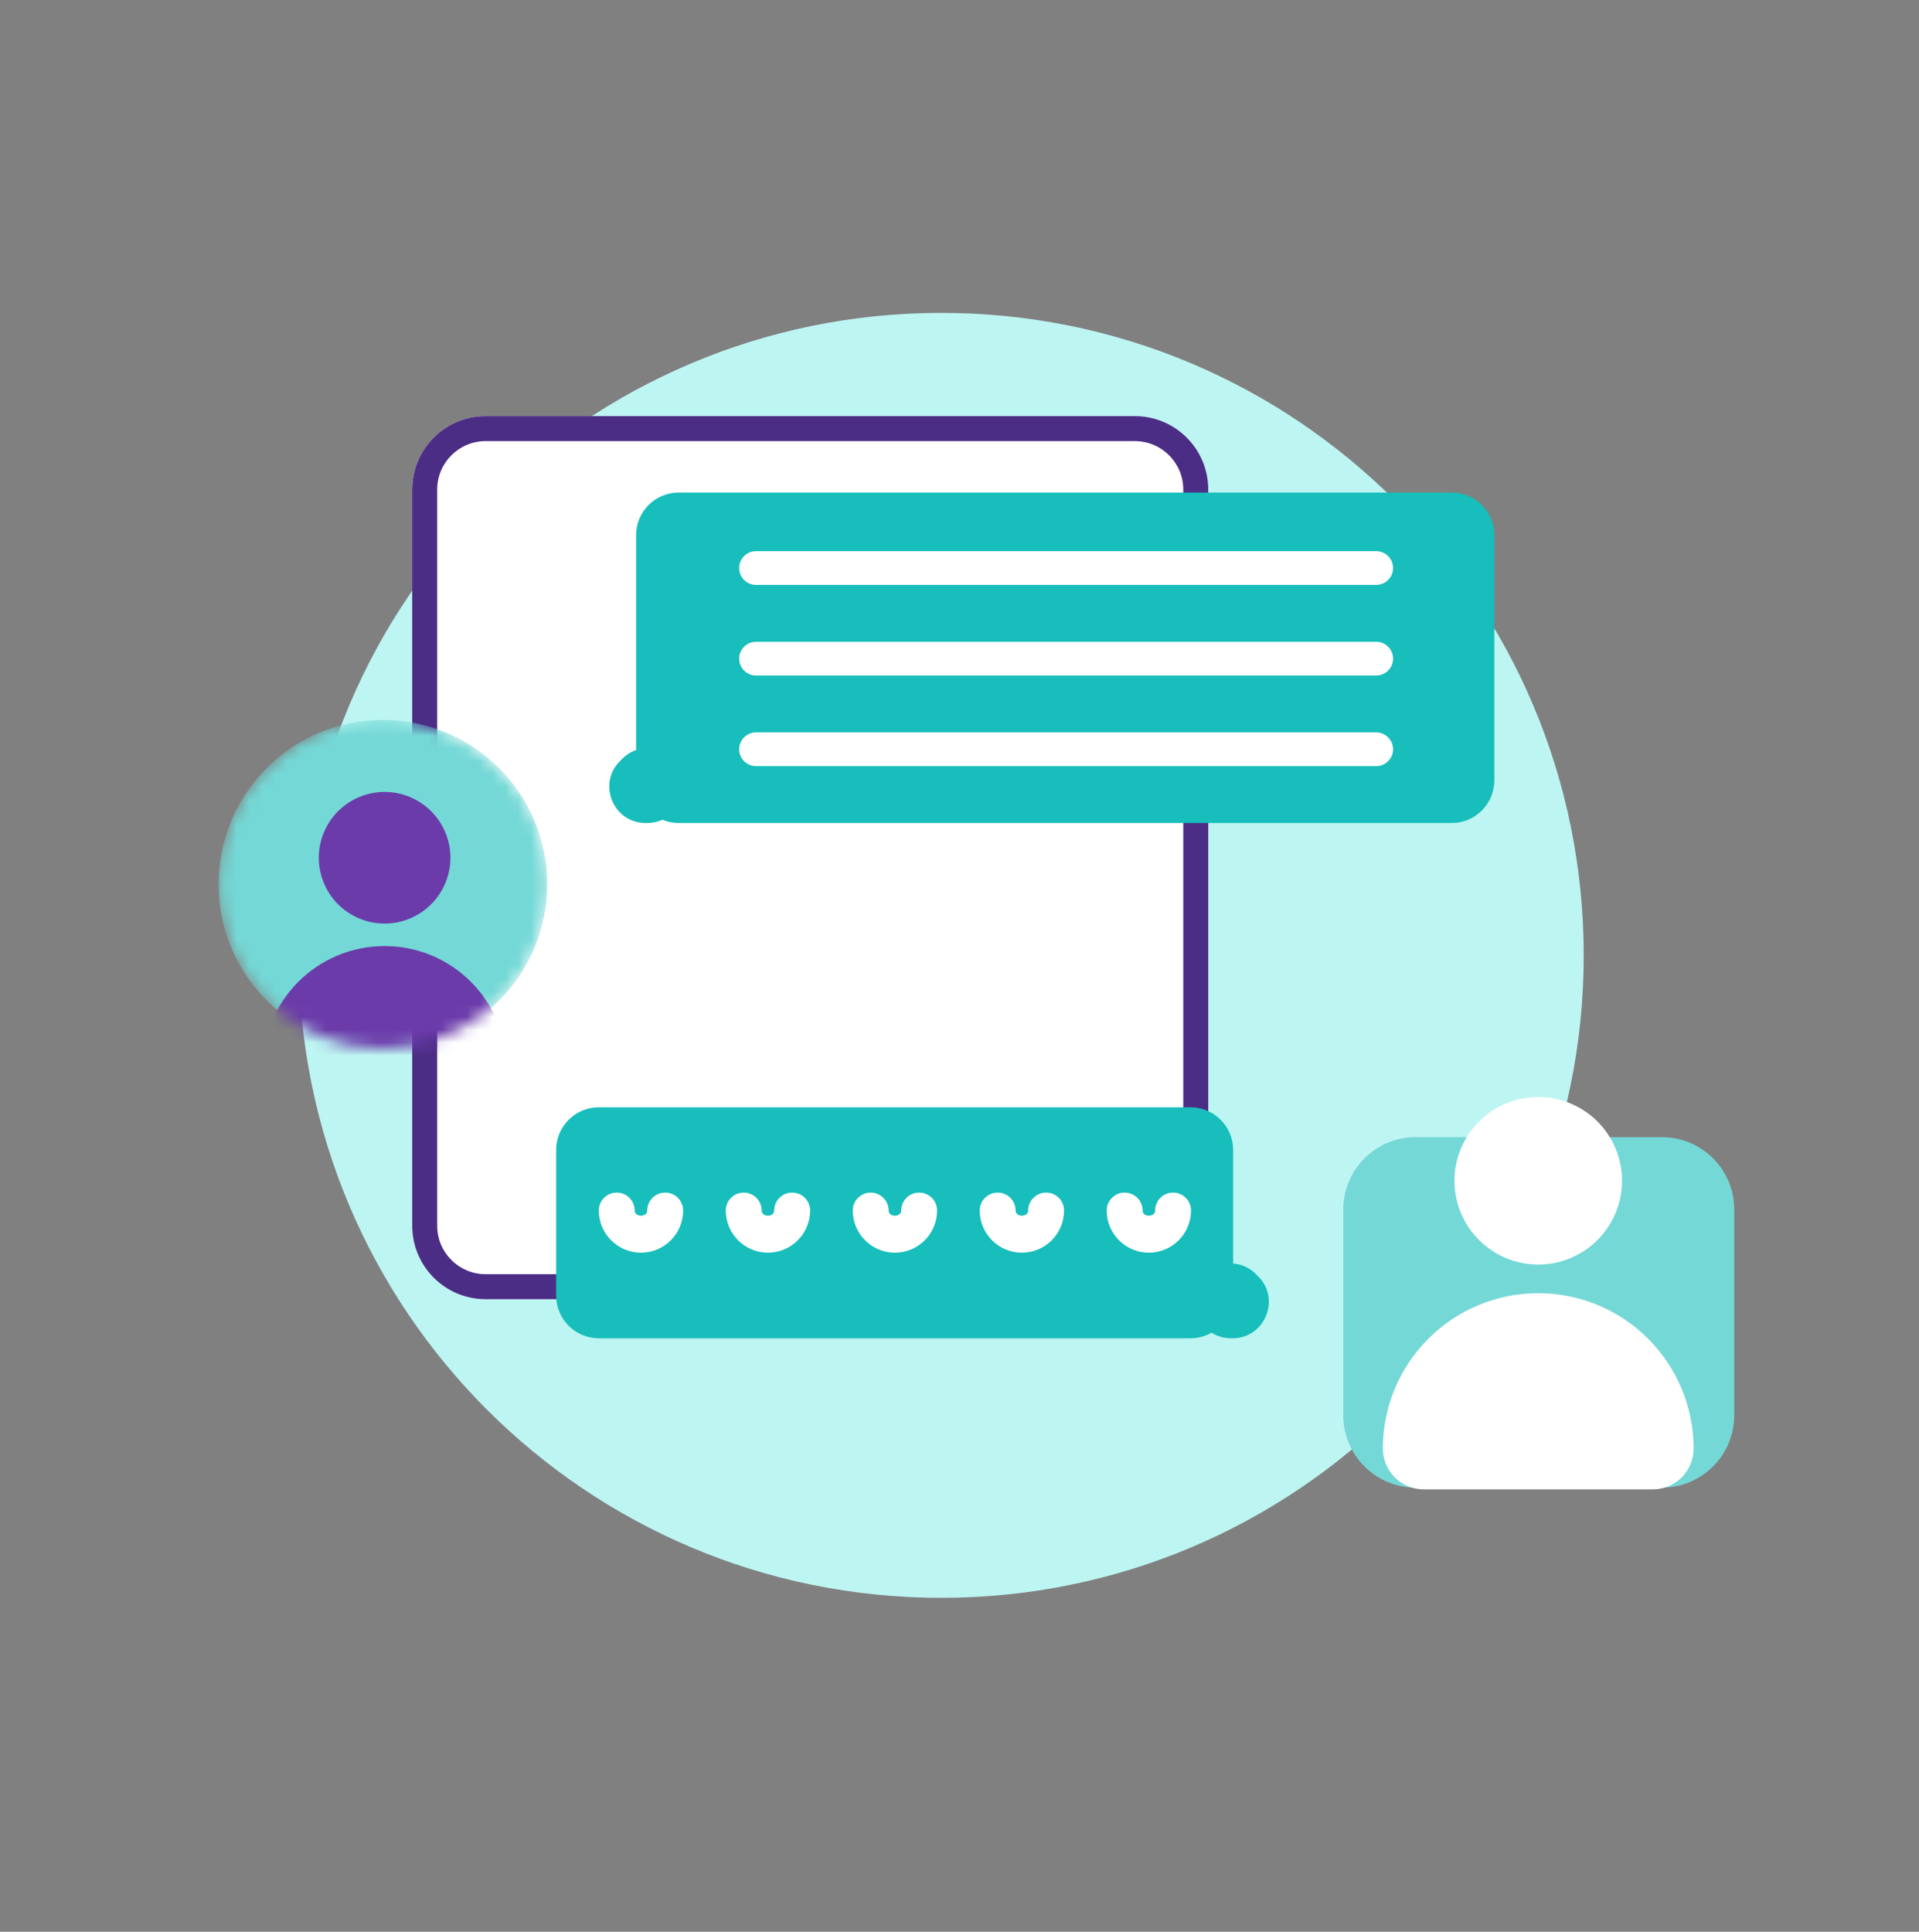 <svg width="150" height="151" viewBox="0 0 150 151" fill="none" xmlns="http://www.w3.org/2000/svg">
<rect x="0" y="0" width="150" height="151" fill="#808080" stroke="none"/>
<path d="M73.572 124.899C101.309 124.899 123.793 102.415 123.793 74.679C123.793 46.942 101.309 24.458 73.572 24.458C45.836 24.458 23.352 46.942 23.352 74.679C23.352 102.415 45.836 124.899 73.572 124.899Z" fill="#BDF5F2"/>
<path d="M32.222 38.269C32.222 35.098 34.789 32.527 37.956 32.527H88.71C91.877 32.527 94.444 35.098 94.444 38.269V95.813C94.444 98.984 91.877 101.555 88.71 101.555H37.956C34.789 101.555 32.222 98.984 32.222 95.813V38.269Z" fill="white"/>
<path fill-rule="evenodd" clip-rule="evenodd" d="M88.71 34.482H37.956C35.868 34.482 34.174 36.178 34.174 38.269V95.813C34.174 97.904 35.868 99.6 37.956 99.6H88.71C90.799 99.6 92.492 97.904 92.492 95.813V38.269C92.492 36.178 90.799 34.482 88.71 34.482ZM37.956 32.527C34.789 32.527 32.222 35.098 32.222 38.269V95.813C32.222 98.984 34.789 101.555 37.956 101.555H88.71C91.877 101.555 94.444 98.984 94.444 95.813V38.269C94.444 35.098 91.877 32.527 88.71 32.527H37.956Z" fill="#4C2D86"/>
<mask id="mask0_5724_63162" style="mask-type:alpha" maskUnits="userSpaceOnUse" x="17" y="56" width="26" height="26">
<ellipse cx="29.93" cy="69.124" rx="12.847" ry="12.847" fill="#DEF3F4"/>
</mask>
<g mask="url(#mask0_5724_63162)">
<ellipse cx="29.93" cy="69.124" rx="12.847" ry="12.847" fill="#74D8D6"/>
<path d="M32.041 71.796C34.663 70.704 35.903 67.693 34.811 65.071C33.719 62.449 30.708 61.209 28.086 62.301C25.464 63.393 24.224 66.403 25.316 69.025C26.408 71.648 29.419 72.888 32.041 71.796Z" fill="#6B3BAA"/>
<path d="M30.064 73.952C24.795 73.952 20.523 78.223 20.523 83.493C20.523 84.875 21.643 85.996 23.025 85.996H37.1C38.482 85.996 39.603 84.875 39.603 83.493C39.603 78.225 35.332 73.952 30.062 73.952H30.064Z" fill="#6B3BAA"/>
</g>
<path d="M50.468 64.332C47.883 64.332 46.645 61.158 48.547 59.408C50.297 57.505 53.472 58.744 53.472 61.328V61.449C53.472 63.041 52.181 64.332 50.588 64.332H50.468Z" fill="#17BEBB"/>
<path d="M49.722 41.833C49.722 39.992 51.215 38.499 53.056 38.499H113.472C115.313 38.499 116.806 39.992 116.806 41.833V60.999C116.806 62.84 115.313 64.333 113.472 64.333H53.056C51.215 64.333 49.722 62.84 49.722 60.999V41.833Z" fill="#17BEBB"/>
<path d="M57.778 44.402C57.778 43.673 58.368 43.083 59.097 43.083H107.569C108.298 43.083 108.889 43.673 108.889 44.402C108.889 45.131 108.298 45.721 107.569 45.721H59.097C58.368 45.721 57.778 45.131 57.778 44.402Z" fill="white"/>
<path d="M57.778 51.485C57.778 50.757 58.368 50.166 59.097 50.166H107.569C108.298 50.166 108.889 50.757 108.889 51.485C108.889 52.214 108.298 52.805 107.569 52.805H59.097C58.368 52.805 57.778 52.214 57.778 51.485Z" fill="white"/>
<path d="M57.778 58.569C57.778 57.84 58.368 57.249 59.097 57.249H107.569C108.298 57.249 108.889 57.84 108.889 58.569C108.889 59.297 108.298 59.888 107.569 59.888H59.097C58.368 59.888 57.778 59.297 57.778 58.569Z" fill="white"/>
<path d="M129.904 88.888H110.651C107.53 88.888 105 91.418 105 94.539V110.634C105 113.755 107.53 116.285 110.651 116.285H129.904C133.025 116.285 135.556 113.755 135.556 110.634V94.539C135.556 91.418 133.025 88.888 129.904 88.888Z" fill="#74D8D6"/>
<path d="M122.755 98.342C126.093 96.952 127.672 93.119 126.282 89.781C124.892 86.442 121.059 84.863 117.72 86.254C114.382 87.644 112.803 91.477 114.193 94.815C115.584 98.153 119.417 99.732 122.755 98.342Z" fill="white"/>
<path d="M120.238 101.087C113.53 101.087 108.091 106.524 108.091 113.234C108.091 114.993 109.518 116.42 111.277 116.42H129.196C130.955 116.42 132.382 114.993 132.382 113.234C132.382 106.527 126.945 101.087 120.235 101.087H120.238Z" fill="white"/>
<path d="M43.472 89.888C43.472 88.047 44.965 86.555 46.806 86.555H93.055C94.896 86.555 96.389 88.047 96.389 89.888V101.277C96.389 103.118 94.896 104.61 93.055 104.61H46.806C44.965 104.61 43.472 103.118 43.472 101.277V89.888Z" fill="#17BEBB"/>
<path d="M50.101 97.92C48.283 97.92 46.805 96.441 46.805 94.624C46.805 93.85 47.433 93.222 48.208 93.222C48.983 93.222 49.611 93.85 49.611 94.624C49.611 95.165 50.592 95.165 50.592 94.624C50.592 93.85 51.219 93.222 51.994 93.222C52.769 93.222 53.397 93.85 53.397 94.624C53.397 96.442 51.918 97.92 50.101 97.92Z" fill="white"/>
<path d="M60.026 97.92C58.208 97.92 56.73 96.441 56.73 94.624C56.73 93.85 57.358 93.222 58.133 93.222C58.908 93.222 59.536 93.85 59.536 94.624C59.536 95.165 60.517 95.165 60.517 94.624C60.517 93.85 61.144 93.222 61.919 93.222C62.694 93.222 63.322 93.85 63.322 94.624C63.322 96.442 61.843 97.92 60.026 97.92Z" fill="white"/>
<path d="M69.951 97.92C68.133 97.92 66.656 96.441 66.656 94.624C66.656 93.85 67.283 93.222 68.058 93.222C68.833 93.222 69.461 93.85 69.461 94.624C69.461 95.165 70.442 95.165 70.442 94.624C70.442 93.85 71.069 93.222 71.844 93.222C72.619 93.222 73.247 93.85 73.247 94.624C73.247 96.442 71.768 97.92 69.951 97.92Z" fill="white"/>
<path d="M79.876 97.92C78.058 97.92 76.581 96.441 76.581 94.624C76.581 93.85 77.208 93.222 77.983 93.222C78.758 93.222 79.386 93.85 79.386 94.624C79.386 95.165 80.367 95.165 80.367 94.624C80.367 93.85 80.995 93.222 81.769 93.222C82.544 93.222 83.172 93.85 83.172 94.624C83.172 96.442 81.693 97.92 79.876 97.92Z" fill="white"/>
<path d="M89.801 97.92C87.983 97.92 86.505 96.441 86.505 94.624C86.505 93.85 87.133 93.222 87.908 93.222C88.683 93.222 89.311 93.85 89.311 94.624C89.311 95.165 90.291 95.165 90.291 94.624C90.291 93.85 90.919 93.222 91.694 93.222C92.469 93.222 93.097 93.85 93.097 94.624C93.097 96.442 91.618 97.92 89.801 97.92Z" fill="white"/>
<path d="M93.333 101.607C93.333 99.022 96.508 97.784 98.258 99.686C100.16 101.436 98.922 104.611 96.337 104.611H96.217C94.624 104.611 93.333 103.319 93.333 101.727V101.607Z" fill="#17BEBB"/>
</svg>
